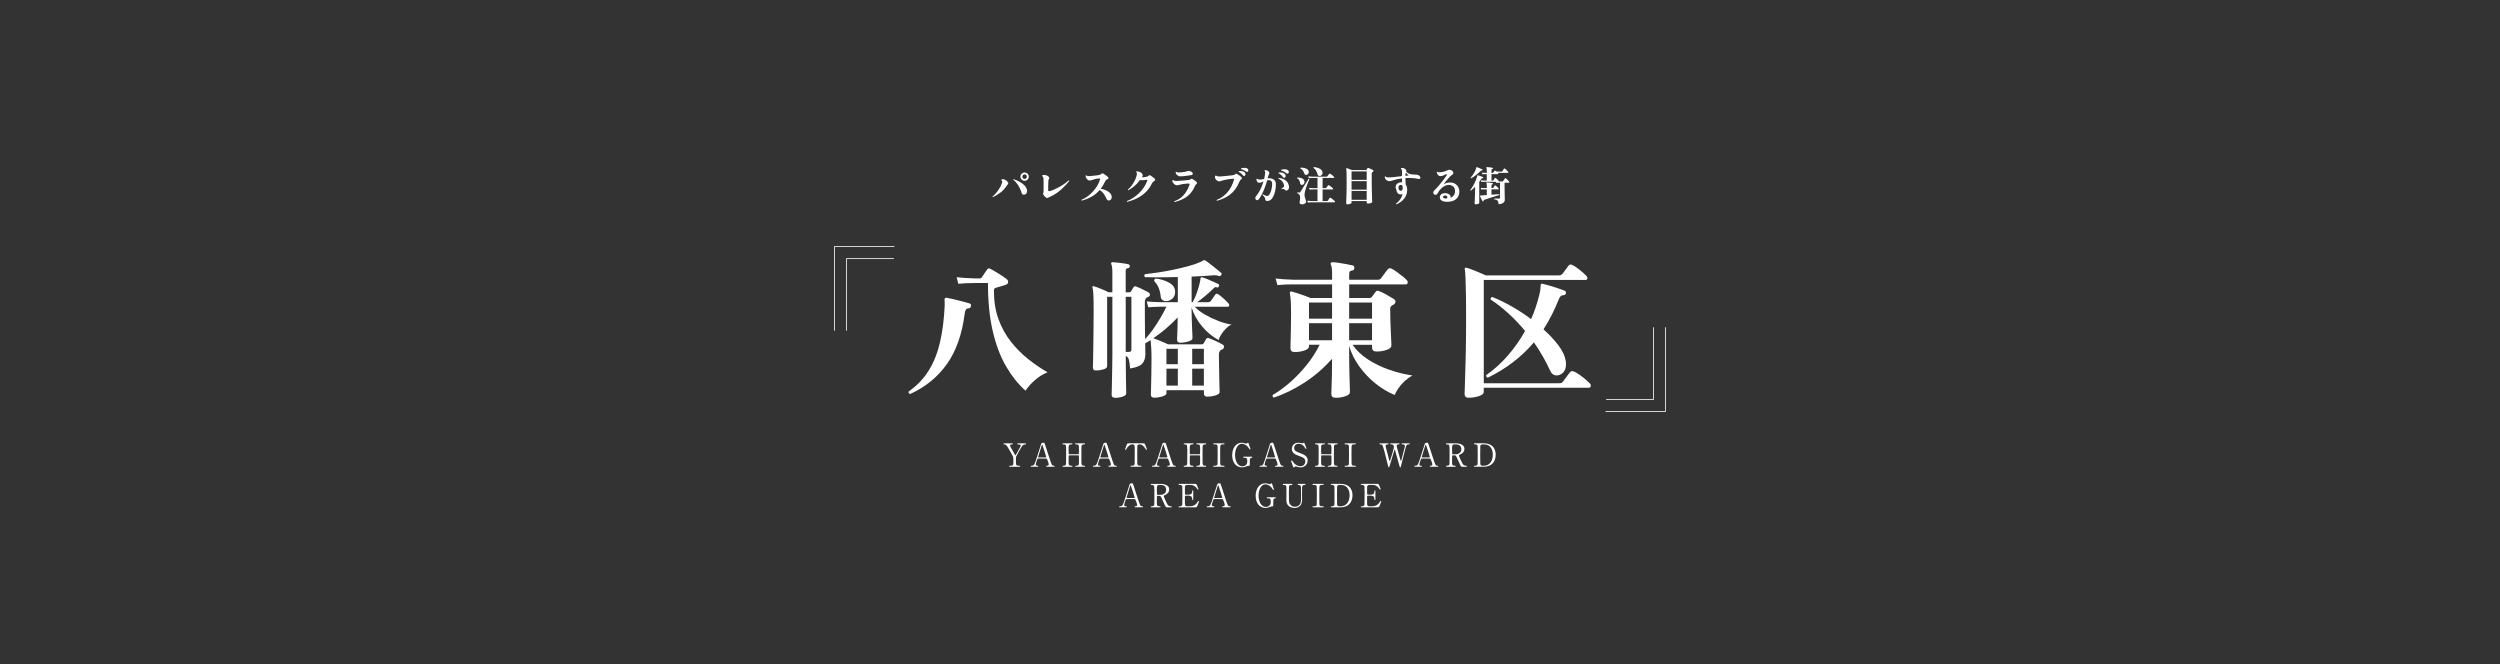 <?xml version="1.0" encoding="UTF-8"?><svg id="_レイヤー_2" xmlns="http://www.w3.org/2000/svg" xmlns:xlink="http://www.w3.org/1999/xlink" viewBox="0 0 1920 510"><rect x="0" y="0" width="1920" height="510" fill="#333333" stroke="none"/><defs><style>.cls-1,.cls-2{fill:none;}.cls-3{fill:#fff;}.cls-2{stroke:#fff;stroke-miterlimit:10;stroke-width:.6px;}.cls-4{clip-path:url(#clippath);}</style><clipPath id="clippath"><rect class="cls-1" width="1920" height="510"/></clipPath></defs><g id="_レイヤー_1-2"><g class="cls-4"><path class="cls-3" d="M762.6,151.42c-.29-.06-.4-.24-.32-.54.69-.53,1.41-1.18,2.13-1.97.73-.79,1.42-1.65,2.07-2.57.65-.93,1.24-1.87,1.77-2.84.53-.97.93-1.91,1.2-2.81.06-.23.12-.44.16-.63.04-.19.06-.37.06-.54,0-.48-.18-.8-.54-.95-.08-.08-.13-.19-.13-.32,0-.15.04-.25.13-.32.17-.11.35-.18.55-.22.2-.04.39-.06.58-.06.5,0,1.02.12,1.53.36.52.24.98.55,1.41.93.42.38.76.77,1.01,1.17.11.21.16.41.16.6,0,.34-.13.63-.38.88-.17.15-.35.35-.54.62-.19.26-.4.57-.63.93-1.29,1.94-2.84,3.57-4.68,4.91-1.83,1.34-3.69,2.46-5.56,3.36ZM784.71,148.42c-.36-1.22-.84-2.46-1.44-3.73-.6-1.26-1.32-2.47-2.15-3.62-.83-1.15-1.8-2.13-2.89-2.95v-.09c0-.23.12-.37.35-.41,1.73.59,3.33,1.31,4.8,2.16,1.47.85,2.7,1.82,3.66,2.89s1.54,2.26,1.71,3.57c.02.08.03.17.03.27v.3c0,.91-.26,1.59-.79,2.05-.53.46-1.08.69-1.67.69-.36,0-.69-.09-1-.28-.31-.19-.51-.47-.62-.85ZM786.89,138.85c-.86,0-1.61-.31-2.24-.93-.63-.62-.95-1.37-.95-2.26s.32-1.61.95-2.23c.63-.62,1.38-.93,2.24-.93s1.64.31,2.26.93c.62.62.93,1.36.93,2.23s-.31,1.64-.93,2.26c-.62.62-1.37.93-2.26.93ZM786.89,137.43c.48,0,.89-.17,1.22-.52.33-.35.49-.76.49-1.25s-.16-.89-.49-1.23c-.33-.34-.73-.51-1.22-.51s-.86.17-1.2.51c-.34.34-.5.75-.5,1.23s.17.9.5,1.25c.34.35.74.52,1.2.52Z"/><path class="cls-3" d="M805.06,151.83c-.23.15-.49.22-.76.22-.15,0-.3-.03-.46-.08-.16-.05-.3-.12-.43-.21-.38-.23-.76-.55-1.14-.95-.38-.4-.69-.8-.95-1.2-.13-.23-.19-.45-.19-.66,0-.11,0-.22.03-.33.02-.12.04-.22.06-.3.08-.29.15-.63.19-1,.04-.37.06-1.04.06-2.01v-5.75c0-1.56-.07-2.63-.22-3.21-.15-.58-.42-.92-.82-1.03-.08-.08-.13-.19-.13-.32,0-.11.05-.21.16-.32.42-.21.92-.32,1.49-.32s1.12.11,1.72.32c.6.21,1.19.58,1.78,1.11.25.21.38.48.38.82,0,.25-.07.51-.22.76-.21.34-.36.87-.46,1.6s-.14,1.88-.14,3.46v3.63c0,.51.25.76.76.76h.19c.06,0,.13-.01.19-.03,1.01-.25,2.17-.66,3.47-1.23s2.65-1.24,4.03-2.01c1.38-.77,2.69-1.58,3.92-2.45,1.23-.86,2.28-1.71,3.14-2.53.32,0,.47.15.47.44-.63.82-1.44,1.77-2.42,2.84-.98,1.07-2.1,2.18-3.35,3.32s-2.63,2.22-4.12,3.25c-1.5,1.03-3.06,1.92-4.71,2.65-.32.15-.61.28-.88.4-.27.12-.5.23-.66.33Z"/><path class="cls-3" d="M830.83,154.04c-.25-.13-.33-.33-.22-.6,1.66-.67,3.26-1.58,4.79-2.73,1.53-1.15,2.93-2.44,4.2-3.87,1.27-1.43,2.36-2.93,3.27-4.5.91-1.57,1.57-3.12,1.99-4.66.02-.06.03-.16.03-.28,0-.19-.07-.31-.21-.36-.14-.05-.3-.06-.49-.02-1.5.15-2.71.35-3.63.62-.93.26-1.66.5-2.21.7-.55.2-1.03.3-1.45.3-.32,0-.62-.06-.9-.17-.28-.12-.58-.33-.9-.65-.48-.48-.84-.97-1.06-1.45-.22-.48-.33-.98-.33-1.48.17-.25.38-.31.63-.16.21.23.52.38.93.44.41.06.92.08,1.53.06.44-.02,1.04-.07,1.78-.14.75-.07,1.52-.16,2.32-.25.8-.09,1.47-.17,2.02-.24,1.43-.15,2.4-.51,2.91-1.07.27-.27.57-.41.88-.41.23,0,.44.06.63.19.29.17.67.41,1.14.73s.93.65,1.41,1.01c.47.36.86.68,1.15.98.19.19.29.4.29.63,0,.21-.08.42-.24.62-.16.2-.38.34-.68.43-.34.08-.66.28-.96.6-.31.32-.56.69-.77,1.14-.99,2.08-2.11,3.92-3.35,5.5,1.18.21,2.33.54,3.46.98,1.13.44,2.12.99,2.97,1.64.85.65,1.44,1.41,1.75,2.27.21.51.32,1.01.32,1.52,0,.82-.25,1.46-.76,1.93-.51.46-1.03.69-1.58.69-.32,0-.61-.08-.87-.25-.26-.17-.48-.42-.65-.76-.78-1.71-1.56-3.12-2.34-4.23-.78-1.12-1.8-2.06-3.06-2.84-1.75,2.04-3.76,3.73-6.05,5.05-2.29,1.33-4.85,2.37-7.69,3.13Z"/><path class="cls-3" d="M865.71,155.02c-.27-.15-.34-.35-.19-.6,1.54-.61,3.08-1.41,4.63-2.4,1.55-.99,3.02-2.15,4.42-3.47,1.4-1.33,2.66-2.8,3.77-4.42,1.12-1.62,2.02-3.36,2.72-5.21.06-.17.09-.31.09-.41,0-.38-.24-.52-.73-.41-.5.08-1.05.16-1.63.22s-1.15.09-1.72.09c-.29,0-.58-.01-.87-.03-.28-.02-.55-.05-.81-.09-1.16,1.73-2.53,3.25-4.12,4.58-1.59,1.33-3.17,2.41-4.75,3.25-.13-.02-.22-.08-.28-.19-.06-.1-.08-.21-.06-.32.97-.76,1.91-1.74,2.83-2.95.92-1.21,1.73-2.51,2.43-3.9.71-1.39,1.21-2.72,1.5-3.98.06-.27.12-.53.16-.76.04-.23.06-.45.06-.66,0-.59-.18-.99-.54-1.2-.04-.08-.06-.15-.06-.19,0-.19.09-.33.28-.41.48,0,1.03.08,1.63.24.6.16,1.16.39,1.69.71s.9.7,1.11,1.14c.23.42.35.81.35,1.17,0,.34-.12.61-.35.82l-.5.51c.59.02,1.19,0,1.8-.06.61-.06,1.15-.15,1.61-.25.42-.1.79-.22,1.11-.35.32-.13.58-.3.79-.54.23-.27.5-.41.79-.41.15,0,.33.05.54.16.27.15.63.37,1.06.68.43.31.86.62,1.29.95.43.33.76.61,1,.84.25.25.38.54.38.85,0,.51-.24.86-.73,1.07-.32.13-.62.32-.9.58-.28.26-.52.6-.71,1-1.28,2.67-2.89,4.95-4.82,6.84-1.93,1.89-4.1,3.44-6.52,4.66-2.42,1.22-5,2.18-7.74,2.87Z"/><path class="cls-3" d="M902,155.18c-.27-.15-.34-.35-.19-.6,3.01-1.09,5.45-2.7,7.31-4.82,1.86-2.12,3.33-4.73,4.41-7.85.04-.06.06-.13.06-.19v-.16c0-.19-.07-.35-.21-.47-.14-.13-.35-.18-.65-.16-1.52.06-2.76.17-3.73.33s-1.76.32-2.37.47c-.61.16-1.13.3-1.55.41-.42.12-.84.17-1.26.17-.46,0-.96-.18-1.5-.54-.54-.36-1-.8-1.39-1.33-.39-.53-.58-1.03-.58-1.52,0-.11.02-.2.05-.28.03-.08.06-.17.08-.25.06-.13.17-.19.32-.19.08,0,.19.04.32.13.23.25.52.43.85.52.34.09.74.14,1.2.14h.46c.16,0,.31-.01.46-.03.32-.02.8-.05,1.45-.09.65-.04,1.38-.09,2.2-.16.81-.06,1.62-.13,2.42-.21.8-.07,1.48-.14,2.05-.21.57-.04,1.04-.12,1.41-.22.37-.1.68-.28.93-.54.17-.17.37-.25.6-.25.19,0,.37.04.54.13.27.13.61.33,1.01.6.4.27.81.57,1.22.88.41.32.76.61,1.06.88.23.23.35.47.35.73,0,.32-.15.58-.44.79-.29.21-.54.46-.74.76-.2.3-.37.61-.52.95-1.33,3.24-3.29,5.85-5.89,7.83-2.6,1.98-5.84,3.42-9.71,4.33ZM906.14,135.41c-.53,0-1.04-.16-1.53-.49-.5-.33-.9-.73-1.22-1.22-.32-.48-.48-.97-.5-1.45.11-.29.29-.39.57-.28.15.17.38.29.7.36.32.07.68.11,1.11.11h.38c.13,0,.26-.01.41-.03.55-.04,1.18-.09,1.9-.16.71-.06,1.44-.16,2.16-.3.73-.14,1.35-.32,1.88-.55.25-.11.54-.16.85-.16.11,0,.21,0,.32.02.11.01.2.03.28.05.93.23,1.6.54,2.01.92.41.38.62.75.62,1.11,0,.59-.42.97-1.26,1.14-.78.13-1.67.26-2.69.41-1.01.15-2.04.27-3.08.38-1.04.11-2.01.16-2.89.16Z"/><path class="cls-3" d="M934.6,154.17c-.27-.15-.34-.35-.19-.6,3.24-1.31,6.01-3.29,8.29-5.94,2.28-2.65,3.94-5.83,4.97-9.54.02-.06.03-.16.03-.28,0-.4-.24-.58-.73-.54-2.04.17-3.69.37-4.94.6-1.25.23-2.24.46-2.95.68-.72.22-1.29.4-1.72.54-.43.14-.84.21-1.22.21-.44,0-.93-.21-1.45-.63-.53-.42-.95-.86-1.26-1.33-.23-.36-.35-.76-.35-1.2s.12-.87.35-1.23c.08-.08.19-.13.32-.13s.23.04.32.13c.15.21.44.36.88.46s.96.14,1.55.14h.51c.17,0,.35-.01.54-.03.42-.02,1.02-.06,1.78-.13.77-.06,1.6-.14,2.5-.24.89-.09,1.76-.19,2.61-.28.84-.09,1.55-.17,2.12-.24.42-.04.81-.13,1.17-.25.36-.13.67-.34.95-.63.19-.21.41-.32.66-.32.11,0,.21.02.32.06.11.04.2.08.28.13.53.27,1.14.65,1.83,1.14.7.48,1.24.93,1.64,1.33.21.21.32.46.32.76,0,.38-.18.7-.54.95-.38.27-.67.57-.87.88s-.41.74-.62,1.26c-.88,2.17-1.95,4.05-3.19,5.65-1.24,1.6-2.62,2.96-4.12,4.09-1.51,1.13-3.09,2.05-4.75,2.78-1.66.73-3.34,1.31-5.02,1.75ZM954.79,134.84c-.42-.53-.92-1.04-1.49-1.55s-1.23-.93-1.99-1.26c-.02-.04-.03-.12-.03-.22,0-.19.07-.32.22-.38.21-.02.41-.04.6-.05.19-.01.38-.02.57-.02.72,0,1.36.08,1.93.25.57.17,1.03.46,1.39.88.19.21.33.43.41.66.08.23.13.45.13.66,0,.38-.11.71-.33.98-.22.27-.47.41-.74.41-.25,0-.47-.13-.66-.38ZM957.1,131.8c-.53-.42-1.13-.79-1.8-1.11s-1.4-.56-2.18-.73c-.06-.1-.09-.2-.09-.28,0-.15.05-.25.16-.32.86-.32,1.73-.47,2.59-.47.38,0,.75.04,1.11.11.36.07.67.19.95.36.32.19.54.41.68.66s.21.51.21.76c0,.34-.09.63-.28.87-.19.24-.43.36-.73.36-.19,0-.39-.07-.6-.22Z"/><path class="cls-3" d="M972.83,154.33c-.3-.06-.55-.19-.76-.38-.21-.19-.33-.44-.35-.76-.04-.72-.23-1.33-.57-1.85-.34-.52-.85-1.03-1.55-1.53v-.06c0-.29.14-.44.41-.44.55.3,1.1.57,1.66.82.56.25,1.09.38,1.59.38.27,0,.53-.07.76-.21.23-.14.47-.37.73-.71.48-.65.89-1.47,1.23-2.45s.59-2,.77-3.05c.18-1.05.27-2.02.27-2.91,0-.78-.17-1.43-.52-1.94-.35-.52-.89-.78-1.63-.81-.32-.02-.62-.03-.9-.02-.28.01-.55.04-.81.08-.48,1.83-1.06,3.65-1.74,5.45-.67,1.8-1.4,3.47-2.16,5.01-.77,1.54-1.55,2.84-2.35,3.92-.46.59-.96.88-1.49.88s-.93-.28-1.2-.85c-.11-.25-.16-.48-.16-.7,0-.36.09-.7.27-1.03.18-.33.37-.62.58-.87.76-.88,1.47-1.92,2.15-3.11.67-1.19,1.29-2.46,1.85-3.81.56-1.35,1.04-2.7,1.44-4.04-.53.25-1.03.48-1.52.7-.49.21-1.04.32-1.67.32-.78,0-1.35-.3-1.71-.9-.36-.6-.53-1.28-.51-2.04.11-.13.23-.19.38-.19.11,0,.2.03.28.09.13.25.35.41.66.46.32.05.69.1,1.14.14.65.02,1.26-.02,1.82-.13.56-.11,1.1-.22,1.63-.35.17-.65.31-1.28.43-1.9.12-.61.21-1.19.27-1.74.06-.55.09-.99.09-1.33,0-.65-.14-1.05-.41-1.2-.04-.08-.06-.16-.06-.22,0-.19.08-.32.25-.38.55-.04,1.09.03,1.64.22s.99.51,1.33.95c.29.36.44.74.44,1.14,0,.32-.09.65-.28,1.01-.38.67-.65,1.38-.82,2.12l-.19.82c.23-.02.46-.03.68-.03h.71c1.5.06,2.7.48,3.6,1.26.9.78,1.36,1.86,1.36,3.25.02,1.85-.19,3.72-.63,5.59-.44,1.87-1.08,3.5-1.93,4.86-.55.88-1.17,1.52-1.88,1.91-.71.39-1.39.58-2.04.58-.11,0-.21,0-.3-.02-.09-.01-.2-.03-.3-.05ZM988.43,146.24c-.19.06-.37.09-.54.09-.27,0-.52-.07-.74-.21-.22-.14-.42-.3-.58-.49-.25-.25-.53-.42-.84-.49-.31-.07-.73-.1-1.28-.08-.13-.11-.19-.22-.19-.35,0-.06.04-.16.13-.28.59-.08,1.03-.3,1.33-.66.29-.36.44-.75.44-1.17v-.19c0-.06-.01-.13-.03-.19-.13-.72-.39-1.41-.81-2.08-.41-.67-.91-1.26-1.5-1.77-.59-.51-1.23-.86-1.93-1.07-.04-.08-.06-.16-.06-.22,0-.21.08-.35.25-.41,2,.17,3.68.74,5.04,1.71,1.36.97,2.23,2.21,2.61,3.73.15.53.22,1.07.22,1.64s-.12,1.11-.35,1.55c-.23.44-.62.76-1.17.95ZM985.5,136.2c-.4-.57-.89-1.13-1.47-1.69-.58-.56-1.26-1.04-2.04-1.44-.02-.04-.03-.1-.03-.19,0-.21.08-.35.25-.41.15-.02.28-.03.41-.03h.41c.84,0,1.59.11,2.26.32.66.21,1.19.56,1.59,1.04.19.21.32.43.4.66.07.23.11.45.11.66,0,.4-.12.75-.36,1.04-.24.3-.51.44-.81.44-.27,0-.52-.14-.73-.41ZM988.09,133.13c-.53-.46-1.14-.88-1.85-1.25-.71-.37-1.46-.66-2.26-.87-.06-.11-.09-.2-.09-.28,0-.17.06-.28.19-.35.4-.13.81-.23,1.22-.3.41-.07.82-.11,1.22-.11.46,0,.91.05,1.33.14.42.09.8.26,1.14.49.32.21.54.44.66.7.13.25.19.51.19.76,0,.36-.11.67-.32.93-.21.26-.46.39-.76.39-.25,0-.47-.08-.66-.25Z"/><path class="cls-3" d="M999.81,142.01c-.29,0-.57-.09-.82-.27-.25-.18-.4-.47-.44-.87-.15-.84-.38-1.62-.71-2.32-.33-.71-.85-1.25-1.56-1.63-.04-.08-.06-.16-.06-.22,0-.21.08-.35.25-.41,1.45.02,2.67.27,3.65.76.98.48,1.54,1.24,1.69,2.27.02.08.03.16.03.24v.21c0,.72-.22,1.27-.65,1.66-.43.39-.89.58-1.37.58ZM1000.09,156.92c-1.35,0-2.02-.43-2.02-1.3,0-.38.07-.91.22-1.58.15-.67.22-1.41.22-2.21,0-.15,0-.29-.02-.44-.01-.15-.03-.29-.05-.44-.13-1.22-.86-2.11-2.21-2.65-.02-.04-.03-.09-.03-.16,0-.23.11-.38.32-.44.5.15.93.22,1.26.22.27,0,.48-.05.63-.14.15-.09.26-.23.35-.4.25-.46.59-1.04,1.03-1.74.43-.7.89-1.44,1.39-2.24.5-.8,1-1.6,1.5-2.39.5-.79.96-1.51,1.37-2.15.41-.64.74-1.15,1-1.53l.13-.03c.25,0,.41.11.47.32-.15.34-.37.85-.66,1.55-.29.69-.62,1.5-.98,2.42s-.69,1.86-1.01,2.84c-.32.98-.58,1.92-.79,2.83-.21.91-.32,1.7-.32,2.37,0,.72.1,1.4.3,2.04.2.64.4,1.24.58,1.8.19.56.28,1.09.28,1.6,0,.38-.15.71-.46.98-.31.27-.68.49-1.14.65s-.91.24-1.37.24ZM1003.06,134.33c-.27,0-.53-.08-.77-.24s-.42-.4-.52-.71c-.27-.93-.68-1.74-1.23-2.45-.55-.71-1.16-1.22-1.83-1.53-.04-.13-.06-.21-.06-.25,0-.19.07-.32.22-.38,1.01-.04,1.96.04,2.86.24.89.2,1.65.51,2.26.92.61.41.97.94,1.07,1.6.02.08.04.17.05.27s.02.2.02.3c0,.72-.22,1.27-.66,1.66-.44.39-.91.58-1.39.58ZM1004.36,155.53l-.38-1.36c1.05.13,2.32.21,3.79.25h4.07v-8.94h-3.1c-.67,0-1.24.01-1.71.03-.46.02-.88.06-1.26.13l-.38-1.39c.53.08,1.04.14,1.55.17.5.03,1.09.06,1.77.08h3.13v-7.87h-3.7c-.65,0-1.21.01-1.67.03-.46.02-.9.06-1.29.13l-.38-1.39c.55.08,1.07.15,1.58.19.51.04,1.08.07,1.74.09h10.55c.32,0,.57-.11.76-.32.08-.13.22-.31.39-.54.18-.23.36-.47.54-.71.18-.24.31-.42.39-.52.13-.15.27-.22.44-.22.23,0,.57.15,1.01.46.44.31.89.65,1.34,1.03.45.38.78.71,1,.98.11.15.16.27.16.38,0,.27-.13.41-.38.41h-8.56v7.87h2.02c.19,0,.34-.02.44-.05.1-.03.21-.11.32-.24.11-.13.25-.31.43-.55.18-.24.36-.48.54-.73.18-.24.3-.41.36-.49.13-.15.27-.22.44-.22.04,0,.09,0,.14.02.05.01.11.03.17.05.29.13.65.34,1.06.63.41.3.8.6,1.17.92.37.32.64.59.8.82.11.15.16.28.16.41,0,.27-.12.41-.35.41h-7.71v8.94h3.25c.34,0,.6-.12.79-.35.11-.15.24-.35.41-.62.17-.26.34-.53.52-.79.18-.26.31-.45.4-.55.13-.19.28-.28.47-.28.08,0,.21.04.38.13.32.15.68.38,1.11.71.42.33.82.66,1.2,1,.38.34.65.61.82.82.13.13.19.27.19.44,0,.29-.14.44-.41.44h-17.12c-.67,0-1.27.01-1.8.03-.53.02-1.06.06-1.61.13ZM1014.12,135.06c-.21.06-.43.09-.66.09-.34,0-.65-.09-.95-.27-.3-.18-.5-.46-.6-.84-.27-1.14-.67-2.13-1.18-2.99-.52-.85-1.17-1.56-1.97-2.13-.04-.08-.06-.16-.06-.22,0-.19.09-.33.28-.41,1.07.08,2.13.3,3.16.63,1.03.34,1.88.82,2.56,1.44.67.62,1.01,1.42,1.01,2.39,0,.61-.16,1.11-.47,1.5-.32.39-.68.66-1.11.81Z"/><path class="cls-3" d="M1034.84,156.92c-.65,0-.98-.31-.98-.92,0-.11.02-.6.05-1.47.03-.87.07-2.05.13-3.54.05-1.48.09-3.2.13-5.13.03-1.94.05-4.01.05-6.22,0-3.2-.03-5.58-.08-7.12-.05-1.55-.14-2.54-.27-2.99-.02-.13,0-.24.06-.35.11-.06.23-.08.38-.06.29.08.68.22,1.15.39.47.18.97.37,1.49.58.52.21.96.39,1.34.54h10.71c.21,0,.37-.08.47-.25.11-.17.22-.36.35-.58.13-.22.24-.43.35-.62.11-.19.24-.28.41-.28.04,0,.09,0,.14.02.05.01.11.03.17.05.27.08.64.23,1.09.43.45.2.91.41,1.36.63.45.22.81.42,1.06.58.29.19.44.41.44.66,0,.3-.16.53-.47.7-.08.04-.16.08-.24.13-.07.04-.14.08-.21.13-.17.13-.28.28-.35.46-.06.18-.1.45-.1.81v5.65c0,1.92.02,3.79.06,5.62.04,1.83.08,3.5.13,5.01.04,1.51.08,2.72.13,3.65.04.93.06,1.45.06,1.58,0,.4-.34.72-1.03.96-.68.24-1.44.36-2.26.36-.63,0-.95-.3-.95-.88v-1.01h-11.62v1.17c0,.4-.33.72-.98.96-.65.24-1.38.36-2.18.36ZM1049.62,131.61h-11.62v6.54h11.62v-6.54ZM1049.62,139.1h-11.62v6.57h11.62v-6.57ZM1049.62,146.62h-11.62v6.85h11.62v-6.85Z"/><path class="cls-3" d="M1072.43,156.92c-.13-.04-.22-.12-.28-.22-.06-.11-.08-.21-.06-.32,1.31-.93,2.4-2.01,3.27-3.25.87-1.24,1.48-2.61,1.82-4.11-.11.04-.22.08-.35.11-.13.03-.25.07-.38.11-.25.06-.5.09-.76.09-.65,0-1.27-.2-1.85-.6-.58-.4-.95-.94-1.12-1.61-.08-.42-.18-.82-.3-1.2-.12-.38-.26-.84-.43-1.39-.06-.17-.11-.34-.13-.52-.02-.18-.03-.35-.03-.52,0-.8.29-1.51.88-2.13.59-.62,1.33-1.04,2.21-1.25.32-.08.66-.13,1.04-.13.13,0,.26,0,.39.02.14.01.27.03.4.05v-3.03c-2.06.27-3.72.57-4.96.9-1.24.33-2.2.61-2.86.85-.66.24-1.2.36-1.6.36-.7,0-1.34-.14-1.93-.43-.59-.28-1.06-.69-1.41-1.22-.35-.53-.51-1.14-.49-1.83.15-.25.35-.3.6-.16.21.32.5.52.87.62.37.09.86.14,1.47.14.88,0,1.89-.06,3.02-.17,1.13-.12,2.32-.25,3.57-.41,1.25-.16,2.49-.3,3.71-.43v-3.47c0-.53-.05-.97-.16-1.33-.11-.36-.31-.59-.6-.7-.06-.1-.09-.2-.09-.28,0-.17.06-.28.19-.35.19-.04.37-.07.55-.09.18-.02.34-.03.49-.03.72,0,1.43.28,2.15.85.51.4.76.83.76,1.3,0,.17-.03.35-.09.54.53.84,1.36,1.45,2.51,1.83s2.41.57,3.78.57h.25c.63,0,1.24.04,1.83.11.59.07,1.15.32,1.67.74.29.23.51.49.65.77.14.28.21.55.21.81,0,.27-.08.51-.25.7-.17.19-.43.28-.79.28-.08,0-.17,0-.25-.02-.08-.01-.18-.03-.28-.05-1.05-.25-2.21-.45-3.46-.58-1.25-.14-2.54-.21-3.87-.21-.86,0-1.73.03-2.59.09,0,1.85.06,3.53.19,5.02.36.46.64,1.01.85,1.64.21.63.32,1.35.32,2.15,0,2.74-.75,5.05-2.26,6.95-1.51,1.9-3.51,3.37-6.02,4.42ZM1075.81,146.53c.44,0,.8-.19,1.07-.58.27-.39.41-.88.41-1.47,0-.21,0-.41-.02-.6s-.03-.37-.05-.54c-.21-.88-.64-1.33-1.29-1.33s-1.14.18-1.45.55c-.32.37-.47.84-.47,1.41v.27c0,.09.01.19.03.3.1.72.34,1.23.69,1.53.36.31.72.46,1.07.46ZM1079.35,134.96c.4-.04.78-.07,1.15-.08.37-.01.72-.03,1.06-.05.15,0,.22-.07.22-.22,0-.11-.06-.19-.19-.25-.36-.21-.71-.47-1.04-.79s-.64-.68-.92-1.11c-.06.23-.12.57-.16,1.01-.04.44-.08.94-.13,1.48Z"/><path class="cls-3" d="M1111.48,154.99c-1.68,0-3.05-.28-4.11-.85-1.05-.57-1.58-1.47-1.58-2.72,0-.82.35-1.54,1.04-2.15.7-.61,1.68-.92,2.97-.92.84,0,1.61.14,2.29.43.68.28,1.22.7,1.6,1.23.38.54.54,1.18.47,1.94.93-.44,1.71-1.1,2.35-1.97.64-.87.96-1.92.96-3.14,0-1.62-.48-2.83-1.44-3.63-.96-.8-2.12-1.2-3.49-1.2-1.03,0-2.08.29-3.16.87-1.07.58-2.08,1.37-3.02,2.37-.94,1-1.73,2.13-2.38,3.4-.19.34-.43.59-.73.76-.29.17-.59.25-.88.25-.48,0-.86-.17-1.14-.51-.32-.38-.47-.78-.47-1.2,0-.67.35-1.33,1.04-1.96.55-.51,1.17-1.15,1.88-1.93.71-.78,1.43-1.62,2.18-2.53.75-.91,1.47-1.81,2.16-2.72.7-.91,1.31-1.74,1.85-2.5.54-.76.95-1.37,1.25-1.83.06-.13.09-.24.09-.35,0-.17-.06-.29-.17-.36-.12-.07-.26-.07-.43.02-.65.3-1.35.62-2.1.96-.75.35-1.46.52-2.13.52s-1.21-.17-1.61-.51c-.4-.34-.71-.74-.92-1.22-.21-.47-.37-.92-.47-1.34.04-.13.12-.22.24-.27.12-.05.23-.06.33-.02.19.23.48.36.88.38.4.02.8.02,1.2,0h.22c.4,0,.94-.07,1.61-.21.67-.14,1.38-.33,2.13-.57.75-.24,1.42-.52,2.01-.84.19-.1.38-.18.57-.22.19-.04.38-.06.57-.06.36,0,.68.05.96.16.28.11.53.22.74.35.44.25.77.55,1,.9.22.35.33.69.33,1.03,0,.65-.34,1.14-1.01,1.45-.34.17-.74.48-1.2.93-.46.45-.96.99-1.5,1.61-.54.62-1.06,1.25-1.58,1.9-.52.64-.99,1.24-1.42,1.8-.43.56-.77,1-1.03,1.31.63-.53,1.42-.94,2.35-1.23.94-.29,1.87-.44,2.79-.44,1.47,0,2.75.31,3.82.93,1.07.62,1.91,1.46,2.5,2.53.59,1.06.88,2.25.88,3.55,0,1.54-.36,2.9-1.09,4.07-.73,1.18-1.78,2.1-3.16,2.75-1.38.65-3.07.98-5.07.98ZM1110.65,152.53c.32-.08.55-.23.7-.43.15-.2.22-.42.22-.65,0-.32-.13-.61-.39-.88-.26-.27-.66-.41-1.18-.41s-.98.1-1.29.3c-.32.2-.47.47-.47.81,0,.38.22.67.65.87.43.2,1.03.33,1.79.4Z"/><path class="cls-3" d="M1133.27,156.92c-.51,0-.76-.24-.76-.73,0-.08.02-.52.05-1.3.03-.78.07-1.78.13-3.02.05-1.23.09-2.58.13-4.04.03-1.46.05-2.92.05-4.38-.53.55-1.07,1.07-1.63,1.58-.56.51-1.11.97-1.66,1.39-.15,0-.26-.05-.35-.14s-.12-.21-.09-.33c.48-.59,1-1.3,1.53-2.13.54-.83,1.05-1.72,1.53-2.67.48-.95.92-1.9,1.31-2.84.39-.95.69-1.83.9-2.65.04-.15.07-.29.09-.43.02-.14.04-.27.06-.4.04-.15.12-.23.22-.25.06-.04.16-.04.28,0,.34.08.75.22,1.23.4.48.18.97.36,1.45.55s.88.36,1.2.51c.15.02.22.15.22.38,0,.13-.04.24-.11.35-.07.11-.18.15-.33.13-.06,0-.12,0-.16-.02-.04-.01-.08-.02-.13-.02-.23,0-.44.15-.63.44-.55.84-1.13,1.64-1.74,2.4v16.14c0,.34-.3.6-.9.79-.6.19-1.24.28-1.91.28ZM1129.89,136.92c-.32-.06-.44-.24-.38-.54.48-.53,1-1.18,1.55-1.97.55-.79,1.05-1.62,1.52-2.5.46-.87.8-1.69,1.01-2.45.11-.29.17-.58.19-.85.04-.13.09-.21.16-.25.11-.04.22-.03.35.03.32.08.75.24,1.29.46.55.22,1.09.45,1.63.68.54.23.93.42,1.18.57.13.06.19.18.19.35,0,.32-.13.47-.38.47-.27,0-.48.03-.62.08-.14.05-.29.16-.46.33-1.16,1.14-2.36,2.2-3.62,3.17s-2.46,1.78-3.62,2.42ZM1139.15,154.68c-.08.04-.17.06-.25.06-.15,0-.25-.06-.32-.19-.15-.25-.35-.64-.62-1.15-.26-.52-.52-1.05-.77-1.6-.25-.55-.44-.97-.57-1.26-.04-.1-.04-.19,0-.25.02-.04.09-.08.22-.13l1.36-.09c.5-.04,1.07-.09,1.69-.14.62-.05,1.28-.1,1.97-.14v-4.36h-.92c-.44-.02-.68-.02-.73,0-1.07.02-1.95.05-2.62.09l-.38-1.23c.84.08,1.83.14,2.97.16h1.67v-1.36c0-.69-.03-1.25-.08-1.66s-.12-.69-.21-.84c-.06-.15-.07-.26-.03-.35.06-.11.17-.16.32-.16.27,0,.71.03,1.29.09s1.18.14,1.79.22c.6.08,1.03.16,1.28.22.23.06.35.21.35.44,0,.32-.16.5-.47.54-.42.06-.63.26-.63.6v2.24h.82c.32,0,.54-.09.66-.28l.95-1.55c.06-.15.18-.22.35-.22.13,0,.24.04.35.13.23.15.5.36.81.63.3.27.61.55.9.84.29.28.5.52.63.71.08.11.13.22.13.35,0,.25-.11.38-.32.38h-5.28v4.11c1.28-.11,2.46-.19,3.54-.27,1.07-.07,1.86-.12,2.37-.14.13.08.19.21.19.38,0,.06-.02.16-.06.28-.44.13-1.06.31-1.86.55-.8.24-1.69.52-2.67.82-.98.31-1.95.62-2.91.93s-1.81.6-2.56.85c-.75.25-1.29.44-1.63.57-.25.11-.41.21-.46.3s-.07.26-.05.49v.06c0,.11-.07.21-.22.32ZM1150.96,156.92c-.08-.97-.25-1.71-.49-2.23-.24-.52-.58-.88-1.03-1.11-.44-.22-1.04-.37-1.8-.46-.08-.08-.13-.19-.13-.32,0-.15.06-.25.19-.32h3.63c.27,0,.46-.05.55-.16.1-.11.14-.28.14-.54v-11.47h-.54c-1.05.02-1.88.06-2.5.13l-.22-.82h-8.5c-1.07.02-1.95.05-2.62.09l-.35-1.2c.82.08,1.81.14,2.97.16h1.58v-4.96h-.76c-1.07.02-1.95.06-2.62.13l-.38-1.23c.84.08,1.83.14,2.97.16h.79v-1.48c0-.67-.03-1.22-.08-1.63s-.12-.7-.21-.87c-.04-.08-.06-.15-.06-.19,0-.23.12-.33.35-.28.27,0,.71.03,1.29.09s1.18.14,1.79.22c.6.08,1.03.16,1.28.22.23.06.35.2.35.41,0,.34-.16.53-.47.57-.42.04-.63.24-.63.6v2.34h.76c.32,0,.53-.09.63-.28l.95-1.33c.11-.13.2-.19.29-.19.1,0,.2.03.28.09.1.06.23.15.36.25.14.11.28.22.43.35.29.02.64.05,1.04.08.4.03.79.05,1.17.05h1.71c.36,0,.59-.09.7-.28.11-.17.31-.47.6-.92.29-.44.53-.78.69-1.01.13-.15.26-.22.41-.22s.26.04.35.13c.42.34.88.76,1.37,1.26.49.51.86.94,1.09,1.3.06.08.09.19.09.32,0,.25-.09.38-.28.38h-7.25c-.18,0-.35.01-.52.03.15.15.24.25.28.32.06.08.09.18.09.28,0,.23-.09.35-.28.35h-4.96v4.96h.92c.27,0,.48-.11.63-.32l.95-1.55c.08-.15.2-.22.35-.22.13,0,.24.04.35.13.23.15.5.36.82.63.32.27.62.55.9.84.28.28.5.52.65.71.13.15.16.31.09.47h2.53c.32,0,.55-.1.69-.32.08-.11.22-.29.4-.55.18-.26.37-.54.57-.82.2-.28.35-.5.46-.65.11-.17.23-.25.38-.25.11,0,.23.05.38.16.25.17.55.42.88.76.34.34.66.68.98,1.03.32.35.55.65.7.9.06.08.09.19.09.32,0,.25-.09.38-.29.38h-3.38v2.27c0,1.14.01,2.31.03,3.52.02,1.21.04,2.34.06,3.4.02,1.05.04,1.92.06,2.61.02.68.03,1.08.03,1.18,0,1.01-.38,1.81-1.14,2.4-.76.59-1.96.99-3.6,1.2Z"/><path class="cls-3" d="M699.06,302.59c-1.15-.31-1.53-.96-1.15-1.96,6.44-4.52,11.6-9.95,15.47-16.27,3.87-6.33,6.75-13.61,8.62-21.85,1.88-8.24,3.05-17.46,3.51-27.66v-3.28c0-.42-.04-.79-.12-1.09,0-.69.08-1.15.23-1.38.23-.31.65-.46,1.26-.46.92.15,2.2.42,3.85.8,1.65.38,3.41.81,5.29,1.27,1.88.46,3.6.9,5.17,1.32,1.57.42,2.78.79,3.62,1.09.46.08.75.38.86.92.11.54.09,1-.06,1.38-.08.31-.25.59-.52.86-.27.27-.63.44-1.09.52-1,0-1.72.33-2.18.98-.46.65-.77,1.63-.92,2.93-1.99,15.87-6.54,28.81-13.63,38.81-7.09,10.01-16.5,17.69-28.23,23.06ZM787.61,300.06c-5.67-5.06-10.7-11.37-15.07-18.92-4.37-7.55-7.76-16.6-10.18-27.14-2.42-10.54-3.62-22.75-3.62-36.63h-10.12c-2.53,0-4.77.04-6.73.12-1.96.08-3.93.23-5.92.46l-1.27-5.06c3.76.46,8.36.77,13.8.92h3.79c.38,0,.71-.04.98-.11.27-.08.52-.31.75-.69.38-.61,1.05-1.61,2.01-2.99.96-1.38,1.67-2.42,2.13-3.11.46-.54.88-.8,1.26-.8s1.13.31,2.24.92c1.11.61,2.4,1.36,3.85,2.24,1.46.88,2.86,1.76,4.2,2.65,1.34.88,2.4,1.63,3.16,2.24.92.69,1.38,1.46,1.38,2.3,0,1.15-.65,1.92-1.96,2.3l-7.59,2.3c-.92.23-1.38,1-1.38,2.3,0,8.05,1.17,15.3,3.51,21.74,2.34,6.44,5.5,12.19,9.49,17.25,3.99,5.06,8.41,9.53,13.28,13.4,4.87,3.87,9.83,7.27,14.89,10.18-3.45,1.38-6.69,3.39-9.72,6.04-3.03,2.65-5.42,5.35-7.19,8.11Z"/><path class="cls-3" d="M856.15,305.47c-1.61,0-2.42-.81-2.42-2.42,0-.31.04-1.57.12-3.8.08-2.22.13-4.93.17-8.11.04-3.18.1-6.42.17-9.72.08-3.3.12-6.21.12-8.74v-44.74h-4.03v53.36c0,1-.92,1.78-2.76,2.36s-3.76.86-5.75.86c-1.61,0-2.42-.73-2.42-2.19,0-.46.04-1.99.11-4.6.08-2.61.13-5.92.17-9.95.04-4.03.09-8.51.17-13.46.08-4.95.11-10.02.11-15.24,0-6.21-.08-10.64-.23-13.28-.15-2.65-.38-4.35-.69-5.12-.15-.38-.08-.65.23-.81.15-.08.38-.11.69-.11.84.23,2.01.63,3.51,1.21s2.99,1.19,4.49,1.84c1.5.65,2.62,1.21,3.39,1.67h2.99v-15.18c0-1.69-.08-3.05-.23-4.08-.15-1.04-.34-1.78-.58-2.24-.23-.54-.23-.92,0-1.15.08-.31.38-.46.92-.46.84,0,2.07.1,3.68.29,1.61.19,3.24.4,4.89.63,1.65.23,2.86.46,3.62.69.84.23,1.19.77,1.03,1.61,0,.77-.46,1.23-1.38,1.38-1.15.08-1.72.69-1.72,1.84v16.68h2.64c.77,0,1.3-.31,1.61-.92.15-.31.42-.79.8-1.44.38-.65.69-1.13.92-1.44.46-.77,1.11-1,1.95-.69,1.3.46,2.93,1.17,4.89,2.13,1.96.96,3.51,1.74,4.66,2.36.77.54,1.15,1.15,1.15,1.84,0,.77-.46,1.34-1.38,1.73-.23.08-.42.15-.57.23-.16.08-.31.15-.46.23-1,.69-1.49,1.84-1.49,3.45v8.51c0,2.91.02,6.15.06,9.72.04,3.57.1,6.96.17,10.18,1.92-1.99,3.87-4.39,5.87-7.19,1.99-2.8,3.91-5.75,5.75-8.86s3.41-6.04,4.72-8.8h-4.26c-3.99.08-7.21.23-9.66.46l-1.26-4.49c2.99.31,6.63.5,10.92.58h13v-19.32c-2.76.08-5.5.13-8.22.17-2.72.04-5.31.06-7.76.06-1.69,0-3.32-.02-4.89-.06-1.57-.04-3.01-.06-4.31-.06-.38-.38-.57-.77-.57-1.15s.19-.77.57-1.15c2.84-.31,6.17-.75,10.01-1.32,3.83-.58,7.78-1.28,11.84-2.13,4.06-.84,7.92-1.76,11.56-2.76,3.64-1,6.65-2.03,9.03-3.11.46-.23.88-.44,1.27-.63.38-.19.73-.4,1.03-.63.31-.15.54-.23.69-.23.31,0,.61.08.92.23.46.31,1.25.88,2.36,1.73,1.11.84,2.32,1.78,3.62,2.82,1.3,1.04,2.51,2.01,3.62,2.93,1.11.92,1.9,1.57,2.36,1.96.61.46.69,1.07.23,1.84-.54.69-1.15.92-1.84.69-1.07-.46-2.26-.65-3.57-.58-2.38.23-5.04.42-7.99.58-2.95.15-6.08.31-9.37.46v19.67h.8c.61-1.07,1.3-2.51,2.07-4.31.77-1.8,1.48-3.78,2.13-5.92.65-2.15,1.17-4.14,1.55-5.98l.35-2.3c.15-.38.3-.61.46-.69.38,0,.65.04.8.11,1,.23,2.36.71,4.08,1.44,1.72.73,3.41,1.46,5.06,2.19,1.65.73,2.78,1.28,3.39,1.67.31.08.46.29.46.63s-.08.67-.23.98c-.23.69-.65.96-1.27.81-.61-.15-1.03-.23-1.26-.23-.46,0-1.04.38-1.72,1.15-1.84,1.84-3.91,3.72-6.21,5.64-2.3,1.92-4.37,3.53-6.21,4.83h7.94c.54,0,1.05-.08,1.55-.23.5-.15.86-.42,1.09-.8l3.34-4.83c.38-.46.76-.69,1.15-.69.46,0,1.3.48,2.53,1.44,1.23.96,2.49,2.05,3.79,3.28,1.3,1.23,2.26,2.22,2.88,2.99.23.31.35.65.35,1.04,0,.84-.35,1.27-1.04,1.27h-25.42c1.99,2.15,4.62,4.16,7.88,6.04,3.26,1.88,6.69,3.51,10.29,4.89,3.6,1.38,6.98,2.3,10.12,2.76-1.46.61-2.88,1.61-4.25,2.99-1.38,1.38-2.59,2.88-3.62,4.49-1.04,1.61-1.75,3.07-2.13,4.37-4.83-2.61-9.1-6.15-12.82-10.64-3.72-4.49-6.35-9.3-7.88-14.43v2.76c0,1.84.04,3.89.12,6.15.08,2.26.15,4.47.23,6.61.08,2.15.15,3.99.23,5.52.08,1.53.11,2.42.11,2.65,0,1-1.03,1.82-3.1,2.47-2.07.65-4.18.98-6.33.98-1.61,0-2.42-.77-2.42-2.3,0-.38.04-1.46.12-3.22.08-1.76.15-3.89.23-6.38.08-2.49.12-5,.12-7.53-2.99,3.22-6.12,6.19-9.37,8.91-3.26,2.72-6.38,5.08-9.37,7.07,1.07.38,2.34.86,3.8,1.44,1.46.58,2.89,1.17,4.31,1.78,1.42.61,2.51,1.11,3.28,1.5h25.65c.84,0,1.42-.31,1.73-.92.23-.38.54-.92.92-1.61.38-.69.69-1.23.92-1.61.31-.54.73-.8,1.26-.8.15,0,.46.08.92.23,1.3.46,3.05,1.19,5.23,2.19,2.18,1,3.89,1.88,5.12,2.65.77.31,1.15.92,1.15,1.84,0,.84-.46,1.5-1.38,1.96-.54.15-.88.31-1.04.46-1,.69-1.5,1.96-1.5,3.8,0,2.15.04,4.77.12,7.88.08,3.11.13,6.17.17,9.2.04,3.03.1,5.62.17,7.76.08,2.15.12,3.37.12,3.68,0,1-1.04,1.82-3.11,2.47-2.07.65-4.22.98-6.44.98-1.69,0-2.53-.8-2.53-2.42v-2.53h-28.75v2.3c0,1-1.04,1.82-3.11,2.47-2.07.65-4.18.98-6.33.98-1.69,0-2.53-.77-2.53-2.3,0-.69.04-2.45.12-5.29.08-2.84.15-6.27.23-10.29.08-4.03.12-8.11.12-12.25,0-3.14-.08-5.96-.23-8.45-.16-2.49-.31-4.35-.46-5.58-1.46.92-2.84,1.73-4.14,2.42,0,2.15.02,3.97.06,5.46.04,1.5.06,2.47.06,2.93,0,2.84-.75,5.18-2.24,7.02-1.49,1.84-4.66,3.14-9.49,3.91-.23-3.07-.54-5.31-.92-6.73-.38-1.42-1.19-2.4-2.42-2.93,0,2.76.02,5.71.06,8.86.04,3.14.08,6.15.11,9.03.04,2.88.08,5.31.12,7.3.04,1.99.06,3.22.06,3.68,0,1-.94,1.8-2.82,2.42-1.88.61-3.85.92-5.92.92ZM868.92,227.95h-4.37v42.32h2.3c1.38,0,2.07-.58,2.07-1.73v-40.6ZM895.48,231.29c-1,0-1.88-.29-2.64-.86-.77-.58-1.23-1.36-1.38-2.36-.46-5.29-2.15-9.35-5.06-12.19v-.23c0-1,.46-1.57,1.38-1.73,4.06.54,7.53,1.65,10.41,3.34,2.88,1.69,4.31,3.99,4.31,6.9,0,2.38-.77,4.16-2.3,5.35-1.54,1.19-3.11,1.78-4.72,1.78ZM904.57,267.86h-8.74v11.85h8.74v-11.85ZM904.57,283.16h-8.74v13h8.74v-13ZM924.58,267.86h-8.97v11.85h8.97v-11.85ZM924.58,283.16h-8.97v13h8.97v-13Z"/><path class="cls-3" d="M1025.67,305.47c-2.15,0-3.22-1-3.22-2.99,0-.46.06-2.03.17-4.72.12-2.68.21-6.02.29-10.01.08-3.99.12-8.05.12-12.19-6.52,7.28-13.65,13.42-21.39,18.4-7.74,4.98-15.49,8.78-23.23,11.39-1-.31-1.3-1-.92-2.07,4.29-2.45,8.66-5.62,13.11-9.49,4.45-3.87,8.68-8.28,12.71-13.23,4.03-4.95,7.42-10.22,10.18-15.81h-8.17v1.27c0,1.3-1.17,2.36-3.51,3.16-2.34.81-4.85,1.21-7.53,1.21-2.15,0-3.22-1-3.22-2.99,0-.69.04-2.43.12-5.23.08-2.8.15-6.1.23-9.89.08-3.8.12-7.46.12-10.98,0-3.76-.08-7.07-.23-9.95-.16-2.88-.38-4.85-.69-5.92-.08-.61,0-1.04.23-1.27.15-.31.57-.38,1.26-.23,1.23.31,2.72.75,4.49,1.32,1.76.58,3.54,1.19,5.35,1.84,1.8.65,3.32,1.25,4.54,1.78h16.56v-10.47h-29.44c-2.53,0-4.75.04-6.67.12-1.92.08-3.87.23-5.87.46l-1.38-5.06c3.75.46,8.36.77,13.8.92h29.56v-4.49c0-1.84-.08-3.32-.23-4.43-.15-1.11-.42-2.05-.8-2.82-.23-.46-.19-.84.11-1.15.15-.38.5-.58,1.04-.58,1.07,0,2.65.15,4.72.46,2.07.31,4.16.65,6.27,1.04,2.11.38,3.74.73,4.89,1.04.46.08.77.34.92.8.15.46.19.88.12,1.27,0,1-.5,1.57-1.5,1.73-.92.08-1.55.33-1.9.75-.35.42-.52,1.21-.52,2.36v4.03h21.39c.84,0,1.46-.06,1.84-.17.38-.11.8-.44,1.26-.98.38-.46.9-1.15,1.55-2.07.65-.92,1.3-1.82,1.96-2.7.65-.88,1.13-1.51,1.44-1.9.61-.69,1.23-1.04,1.84-1.04.38,0,.81.11,1.27.34,1.23.61,2.61,1.48,4.14,2.59,1.53,1.11,3.01,2.24,4.43,3.39,1.42,1.15,2.47,2.11,3.16,2.88.46.46.69.96.69,1.5,0,1.15-.5,1.73-1.5,1.73h-43.47v10.47h15.64c.69,0,1.27-.27,1.73-.8l3.11-4.14c.38-.46.76-.69,1.15-.69.15,0,.31.02.46.06.15.04.35.1.58.17,1.46.46,3.35,1.34,5.69,2.65,2.34,1.3,4.35,2.49,6.04,3.57.77.54,1.15,1.19,1.15,1.96,0,1-.54,1.8-1.61,2.42-.46.15-.77.31-.92.46-1,.61-1.5,1.53-1.5,2.76,0,2.38.04,5.1.12,8.17.08,3.07.19,6.08.34,9.03.15,2.95.27,5.44.34,7.48.08,2.03.12,3.16.12,3.39,0,1.38-1.21,2.49-3.62,3.34-2.42.84-5.04,1.27-7.88,1.27-2.22,0-3.34-1.04-3.34-3.11v-2.07h-14.95c2.76,4.14,6.61,7.84,11.56,11.1,4.95,3.26,10.45,5.94,16.5,8.05,6.06,2.11,12.04,3.58,17.94,4.43-2.15,1.15-4.16,2.59-6.04,4.31-1.88,1.73-3.47,3.55-4.77,5.46-1.3,1.92-2.26,3.64-2.88,5.18-4.99-1.99-9.87-4.91-14.66-8.74-4.79-3.83-8.99-8.26-12.59-13.28-3.6-5.02-6.17-10.25-7.71-15.7v8.97c0,3.76.06,7.57.17,11.44.12,3.87.21,7.21.29,10.01.08,2.8.11,4.5.11,5.12,0,1.3-1.15,2.36-3.45,3.16-2.3.8-4.83,1.21-7.59,1.21ZM1023.02,232.32h-17.71v12.42h17.71v-12.42ZM1023.02,248.2h-17.71v13.11h17.71v-13.11ZM1053.73,232.32h-17.59v12.42h17.59v-12.42ZM1053.73,248.2h-17.59v13.11h17.59v-13.11Z"/><path class="cls-3" d="M1127.9,305.47c-2.07,0-3.1-1-3.1-2.99,0-.69.09-3.6.29-8.74.19-5.14.38-11.96.58-20.47.19-8.51.29-18.06.29-28.64,0-6.75-.04-12.78-.11-18.11-.08-5.33-.19-9.74-.35-13.23-.15-3.49-.34-5.69-.58-6.61-.08-.38,0-.69.23-.92.23-.23.61-.27,1.15-.11,1,.23,2.38.69,4.14,1.38,1.76.69,3.62,1.44,5.58,2.24,1.96.8,3.66,1.55,5.12,2.24h55.89c1.23,0,2.19-.38,2.88-1.15.38-.46.88-1.11,1.5-1.96.61-.84,1.25-1.71,1.9-2.59.65-.88,1.09-1.48,1.32-1.78.46-.61,1-.92,1.61-.92.54,0,1.38.35,2.53,1.04,1.15.69,2.38,1.53,3.68,2.53,1.3,1,2.51,1.99,3.62,2.99,1.11,1,1.94,1.8,2.47,2.42.38.54.58,1,.58,1.38,0,1-.46,1.5-1.38,1.5h-78.2v79.35h57.73c.84,0,1.46-.08,1.84-.23.38-.15.8-.5,1.27-1.04l5.29-7.13c.61-.61,1.19-.92,1.72-.92.69,0,1.67.36,2.93,1.09,1.26.73,2.62,1.63,4.08,2.7,1.46,1.07,2.78,2.15,3.97,3.22,1.19,1.07,2.09,1.92,2.7,2.53.46.46.69.96.69,1.5,0,1.15-.5,1.73-1.5,1.73h-80.73v3.22c0,.92-.57,1.71-1.72,2.36-1.15.65-2.63,1.17-4.43,1.55-1.8.38-3.62.58-5.46.58ZM1142.62,290.06c-.54-.15-.9-.42-1.09-.8-.19-.38-.25-.77-.17-1.15,6.06-4.22,11.62-9.24,16.67-15.07,5.06-5.83,9.47-12.11,13.23-18.86-3.99-4.83-8.22-9.3-12.71-13.4-4.48-4.1-9.07-7.69-13.74-10.75v-.46c0-.84.42-1.34,1.26-1.5,4.83,1.92,9.83,4.35,15.01,7.3,5.18,2.95,10.1,6.19,14.78,9.72,1.3-2.91,2.47-5.9,3.51-8.97,1.04-3.07,1.93-6.13,2.7-9.2.54-2.07.86-3.72.98-4.95.12-1.23.17-2.19.17-2.88,0-.38.15-.73.46-1.03.23-.23.58-.27,1.04-.12,1.38.31,3.18.79,5.41,1.44,2.22.65,4.41,1.34,6.55,2.07,2.15.73,3.79,1.32,4.95,1.78.69.31,1.04.84,1.04,1.61,0,1.07-.58,1.69-1.73,1.84-1,0-1.78.27-2.36.81-.58.54-1.05,1.34-1.44,2.42-1.69,4.22-3.51,8.24-5.46,12.08-1.96,3.83-4.04,7.48-6.27,10.93,4.52,4.06,8.36,8.19,11.5,12.36,3.14,4.18,4.98,8.07,5.52,11.67.15.54.23,1.04.23,1.5v1.38c0,2.15-.44,3.87-1.32,5.18-.88,1.3-2.05,2.26-3.51,2.88-.69.31-1.5.46-2.42.46s-1.8-.27-2.65-.8c-.84-.54-1.53-1.38-2.07-2.53-3.53-7.74-7.74-15.1-12.65-22.08-4.91,5.75-10.31,10.87-16.21,15.35-5.91,4.49-12.31,8.42-19.21,11.79Z"/><path class="cls-3" d="M787.6,340.47c.27,0,.42.22.42.42,0,.4-.37.4-.59.4-.79,0-2.02.44-2.79,1.75-1.11,1.93-3.75,6.47-4.15,7.48-.25.59-.25.79-.25,2.72,0,2.99.02,3.33.27,3.73.42.64,1.06.72,1.88.72s1.06,0,1.06.4-.37.4-.67.4h-7.04c-.3,0-.67,0-.67-.4s.39-.4.52-.4c2.39,0,2.69-.25,2.69-2.72,0-3.46.03-3.83-.64-5.04-.35-.64-2.2-3.9-2.57-4.54-1.56-2.79-2.25-4.02-3.73-4.1-.3,0-.64-.02-.64-.4,0-.42.37-.42.64-.42h5.83c.3,0,.67,0,.67.42,0,.4-.39.4-.52.4-.77,0-1.58,0-1.58.89,0,.42.07.57.81,1.88.44.81,2.44,4.35,2.84,5.06.1.2.27.52.44.52s.35-.37.44-.54c.54-.96,3.28-5.68,3.48-6.22.05-.17.12-.42.12-.67,0-.91-1.21-.91-1.63-.91-.64,0-.91,0-.91-.4,0-.42.37-.42.64-.42h5.6Z"/><path class="cls-3" d="M804.05,358.47c-.27,0-.59-.07-.59-.4,0-.4.4-.4.99-.4.47,0,1.01-.44,1.01-1.09,0-.54-.64-2.25-.91-2.89-.54-1.38-.62-1.56-1.43-1.56h-5.36c-.91,0-1.01.25-1.41,1.36-.22.67-.89,2.64-.89,3.21,0,.96.79.96,1.38.96.3,0,.57.05.57.4,0,.4-.37.4-.57.4h-4.74c-.2,0-.52-.02-.52-.37,0-.42.27-.42.84-.42.67,0,1.26-.15,1.88-.99.57-.77,2.39-6.57,2.94-8.32.32-.99,1.9-5.83,2.22-6.94.25-.86.39-1.43,2.15-1.43.3,0,.44.17.54.4.22.37.64,1.65.82,2.22,1.73,5.36,1.88,5.95,3.43,10.52,1.41,4.2,1.58,4.54,2.99,4.54.32,0,.57.15.57.42,0,.37-.39.37-.57.37h-5.33ZM802.89,351.33c.27,0,.62-.12.62-.4,0-.52-2.35-7.38-2.79-8.72-.15-.42-.2-.64-.37-.64-.15,0-.17.07-.44.89-.69,2-2.62,8.27-2.62,8.49,0,.37.37.37.69.37h4.91Z"/><path class="cls-3" d="M827.98,348.87c.67,0,.67-.15.67-3.41,0-3.58,0-4.2-2.3-4.2-.2,0-.64,0-.64-.42,0-.37.44-.37.67-.37h6.3c.17,0,.64,0,.64.4,0,.42-.32.42-1.09.42s-1.33.42-1.51.91c-.2.52-.22.59-.22,9.53,0,.94,0,4.44.2,5.01.35.94,1.36.94,1.83.94.37,0,.79,0,.79.4s-.47.4-.64.4h-6.3c-.25,0-.67,0-.67-.37,0-.4.44-.4.72-.4.67,0,1.36-.1,1.73-.49.49-.49.49-.52.49-5.04,0-2.3,0-2.49-.67-2.49h-6.64c-.15,0-.47.07-.57.3-.1.27-.1,2.72-.1,3.18,0,4.05,0,4.54,2.32,4.54.17,0,.62,0,.62.42,0,.35-.44.35-.67.35h-6.3c-.15,0-.64,0-.64-.4s.32-.4,1.09-.4c.34,0,1.41-.15,1.6-1.26.1-.59.1-6.59.1-9.75,0-.89,0-3.9-.17-4.44-.32-.94-1.36-.94-1.83-.94-.37,0-.79,0-.79-.42,0-.4.47-.4.64-.4h6.3c.25,0,.67,0,.67.37,0,.42-.42.42-.72.42-2.22,0-2.22.74-2.22,3.9,0,.44,0,3.16.1,3.38.12.32.52.32.57.32h6.64Z"/><path class="cls-3" d="M851.81,358.47c-.27,0-.59-.07-.59-.4,0-.4.4-.4.99-.4.47,0,1.01-.44,1.01-1.09,0-.54-.64-2.25-.91-2.89-.54-1.38-.62-1.56-1.43-1.56h-5.36c-.91,0-1.01.25-1.41,1.36-.22.67-.89,2.64-.89,3.21,0,.96.79.96,1.38.96.3,0,.57.05.57.4,0,.4-.37.4-.57.4h-4.74c-.2,0-.52-.02-.52-.37,0-.42.27-.42.84-.42.67,0,1.26-.15,1.88-.99.57-.77,2.39-6.57,2.94-8.32.32-.99,1.9-5.83,2.22-6.94.25-.86.39-1.43,2.15-1.43.3,0,.44.17.54.4.22.37.64,1.65.82,2.22,1.73,5.36,1.88,5.95,3.43,10.52,1.41,4.2,1.58,4.54,2.99,4.54.32,0,.57.15.57.42,0,.37-.39.37-.57.37h-5.33ZM850.65,351.33c.27,0,.62-.12.62-.4,0-.52-2.35-7.38-2.79-8.72-.15-.42-.2-.64-.37-.64-.15,0-.17.07-.44.89-.69,2-2.62,8.27-2.62,8.49,0,.37.37.37.69.37h4.91Z"/><path class="cls-3" d="M877.52,340.47c1.33,0,1.63,0,2.05,1.11.2.54,1.26,3.33,1.26,3.58,0,.27-.25.37-.39.37-.2,0-.27-.1-.84-1.04-1.31-2.15-2.76-3.21-4.44-3.21-.96,0-1.56.4-1.7,1.23-.07.44-.07,6.02-.07,7.06,0,.69,0,6.39.07,6.81.22,1.26,1.38,1.28,2.05,1.28.91,0,1.11,0,1.11.4s-.35.4-.74.4h-6.91c-.35,0-.72,0-.72-.4s.4-.4.54-.4c1.46,0,2.37,0,2.62-1.28.07-.4.07-.42.07-6.99,0-6.1,0-6.76-.17-7.23-.25-.67-.91-.89-1.58-.89-1.98,0-3.43,1.56-4.44,3.18-.59.96-.64,1.06-.86,1.06-.17,0-.39-.15-.39-.37,0-.2,1.11-3.16,1.31-3.65.39-1.04.79-1.04,2.02-1.04h10.17Z"/><path class="cls-3" d="M897.1,358.47c-.27,0-.59-.07-.59-.4,0-.4.4-.4.99-.4.47,0,1.01-.44,1.01-1.09,0-.54-.64-2.25-.91-2.89-.54-1.38-.62-1.56-1.43-1.56h-5.36c-.91,0-1.01.25-1.41,1.36-.22.67-.89,2.64-.89,3.21,0,.96.79.96,1.38.96.3,0,.57.05.57.4,0,.4-.37.4-.57.4h-4.74c-.2,0-.52-.02-.52-.37,0-.42.27-.42.84-.42.67,0,1.26-.15,1.88-.99.57-.77,2.39-6.57,2.94-8.32.32-.99,1.9-5.83,2.22-6.94.25-.86.39-1.43,2.15-1.43.3,0,.44.17.54.4.22.37.64,1.65.82,2.22,1.73,5.36,1.88,5.95,3.43,10.52,1.41,4.2,1.58,4.54,2.99,4.54.32,0,.57.15.57.42,0,.37-.39.37-.57.37h-5.33ZM895.94,351.33c.27,0,.62-.12.62-.4,0-.52-2.35-7.38-2.79-8.72-.15-.42-.2-.64-.37-.64-.15,0-.17.07-.44.89-.69,2-2.62,8.27-2.62,8.49,0,.37.37.37.69.37h4.91Z"/><path class="cls-3" d="M921.03,348.87c.67,0,.67-.15.67-3.41,0-3.58,0-4.2-2.3-4.2-.2,0-.64,0-.64-.42,0-.37.44-.37.67-.37h6.3c.17,0,.64,0,.64.4,0,.42-.32.42-1.09.42s-1.33.42-1.51.91c-.2.52-.22.59-.22,9.53,0,.94,0,4.44.2,5.01.35.94,1.36.94,1.83.94.37,0,.79,0,.79.4s-.47.4-.64.4h-6.3c-.25,0-.67,0-.67-.37,0-.4.44-.4.72-.4.67,0,1.36-.1,1.73-.49.49-.49.49-.52.49-5.04,0-2.3,0-2.49-.67-2.49h-6.64c-.15,0-.47.07-.57.3-.1.27-.1,2.72-.1,3.18,0,4.05,0,4.54,2.32,4.54.17,0,.62,0,.62.42,0,.35-.44.35-.67.35h-6.3c-.15,0-.64,0-.64-.4s.32-.4,1.09-.4c.34,0,1.41-.15,1.6-1.26.1-.59.1-6.59.1-9.75,0-.89,0-3.9-.17-4.44-.32-.94-1.36-.94-1.83-.94-.37,0-.79,0-.79-.42,0-.4.47-.4.64-.4h6.3c.25,0,.67,0,.67.37,0,.42-.42.42-.72.42-2.22,0-2.22.74-2.22,3.9,0,.44,0,3.16.1,3.38.12.32.52.32.57.32h6.64Z"/><path class="cls-3" d="M932.47,358.47c-.32,0-.69,0-.69-.4s.2-.4,1.16-.4c.72,0,1.9,0,2.15-1.28.07-.42.07-6.1.07-6.81,0-1.01,0-6.59-.07-7.04-.25-1.26-1.13-1.26-2.76-1.26-.15,0-.54,0-.54-.4,0-.42.37-.42.72-.42h7.26c.3,0,.67,0,.67.42,0,.37-.22.37-1.14.37-.74,0-1.8.02-2.12,1.14-.1.35-.1,5.9-.1,7.04,0,6.54,0,6.57.07,6.96.22,1.28,1.11,1.28,2.76,1.28.12,0,.52,0,.52.4s-.37.4-.67.4h-7.28Z"/><path class="cls-3" d="M961.21,350.74c.2,0,.57,0,.57.4,0,.22-.15.4-.42.4-.35.02-.81.05-1.23.69-.3.47-.32.89-.32,4.69,0,.81-.1.81-1.04.81-.45,0-1.09.27-1.48.44-1.68.69-2.57.77-3.33.77-4.91,0-7.65-4.02-7.65-9.33,0-5.58,3.06-9.6,7.33-9.6.47,0,1.06.05,2.37.44.79.25.99.22,1.16.25.2-.02.37-.05.57-.25.39-.35.47-.44.69-.44.37,0,.42.17.91,1.65.15.42,1.01,2.96,1.01,3.09,0,.3-.27.42-.45.42-.2,0-.25-.07-.64-.77-1.18-2.07-3.46-3.58-5.53-3.58-3.33,0-5.21,4.39-5.21,8.69,0,4.54,2.07,8.64,5.65,8.64,1.01,0,2.02-.35,2.81-1.14.67-.67.94-1.33.94-2.96,0-2.32-.72-2.49-2.57-2.49-.15,0-.52,0-.52-.42,0-.4.37-.4.67-.4h5.7Z"/><path class="cls-3" d="M979.8,358.47c-.27,0-.59-.07-.59-.4,0-.4.4-.4.99-.4.47,0,1.01-.44,1.01-1.09,0-.54-.64-2.25-.91-2.89-.54-1.38-.62-1.56-1.43-1.56h-5.36c-.91,0-1.01.25-1.41,1.36-.22.67-.89,2.64-.89,3.21,0,.96.79.96,1.38.96.3,0,.57.05.57.4,0,.4-.37.4-.57.4h-4.74c-.2,0-.52-.02-.52-.37,0-.42.27-.42.84-.42.67,0,1.26-.15,1.88-.99.57-.77,2.39-6.57,2.94-8.32.32-.99,1.9-5.83,2.22-6.94.25-.86.39-1.43,2.15-1.43.3,0,.44.17.54.4.22.37.64,1.65.81,2.22,1.73,5.36,1.88,5.95,3.43,10.52,1.41,4.2,1.58,4.54,2.99,4.54.32,0,.57.15.57.42,0,.37-.39.37-.57.37h-5.33ZM978.64,351.33c.27,0,.62-.12.62-.4,0-.52-2.35-7.38-2.79-8.72-.15-.42-.2-.64-.37-.64-.15,0-.17.07-.44.89-.69,2-2.62,8.27-2.62,8.49,0,.37.37.37.69.37h4.91Z"/><path class="cls-3" d="M992.79,357.56c-.17-.44-1.23-3.23-1.23-3.38,0-.37.32-.52.54-.52.27,0,.32.12.91,1.04,1.09,1.7,3.31,3.38,5.8,3.38,1.65,0,3.65-1.11,3.65-3.73,0-2.25-1.48-3.04-4.62-4.12-3.43-1.19-5.7-2.49-5.7-5.43,0-2.57,1.78-4.79,4.94-4.79.49,0,1.11.07,1.75.2.27.05,1.31.27,1.48.27.22,0,.39-.05.54-.15.35-.27.39-.32.57-.32.3,0,.37.22.62.86.17.4,1.33,3.31,1.33,3.46,0,.32-.27.4-.42.4-.2,0-.25-.07-.64-.72-.67-1.06-2-3.18-5.04-3.18-2.76,0-3.36,2.22-3.36,3.26,0,2.05,1.48,2.79,4.72,3.93,4.99,1.73,5.65,3.7,5.65,5.6,0,3.33-2.62,5.33-5.36,5.33-.89,0-1.75-.17-2.67-.49-.67-.22-.84-.25-.99-.25-.39,0-.72.1-.94.32-.42.37-.47.42-.72.42-.32,0-.37-.15-.84-1.38Z"/><path class="cls-3" d="M1021.91,348.87c.67,0,.67-.15.67-3.41,0-3.58,0-4.2-2.3-4.2-.2,0-.64,0-.64-.42,0-.37.44-.37.67-.37h6.3c.17,0,.64,0,.64.4,0,.42-.32.42-1.09.42s-1.33.42-1.51.91c-.2.52-.22.59-.22,9.53,0,.94,0,4.44.2,5.01.34.94,1.36.94,1.83.94.37,0,.79,0,.79.4s-.47.4-.64.4h-6.3c-.25,0-.67,0-.67-.37,0-.4.44-.4.72-.4.67,0,1.36-.1,1.73-.49.49-.49.49-.52.49-5.04,0-2.3,0-2.49-.67-2.49h-6.64c-.15,0-.47.07-.57.3-.1.27-.1,2.72-.1,3.18,0,4.05,0,4.54,2.32,4.54.17,0,.62,0,.62.42,0,.35-.44.35-.67.35h-6.3c-.15,0-.64,0-.64-.4s.32-.4,1.09-.4c.34,0,1.41-.15,1.6-1.26.1-.59.1-6.59.1-9.75,0-.89,0-3.9-.17-4.44-.32-.94-1.36-.94-1.83-.94-.37,0-.79,0-.79-.42,0-.4.47-.4.64-.4h6.3c.25,0,.67,0,.67.37,0,.42-.42.42-.72.42-2.22,0-2.22.74-2.22,3.9,0,.44,0,3.16.1,3.38.12.32.52.32.57.32h6.64Z"/><path class="cls-3" d="M1033.34,358.47c-.32,0-.69,0-.69-.4s.2-.4,1.16-.4c.72,0,1.9,0,2.15-1.28.07-.42.07-6.1.07-6.81,0-1.01,0-6.59-.07-7.04-.25-1.26-1.13-1.26-2.76-1.26-.15,0-.54,0-.54-.4,0-.42.37-.42.72-.42h7.26c.3,0,.67,0,.67.42,0,.37-.22.37-1.14.37-.74,0-1.8.02-2.12,1.14-.1.35-.1,5.9-.1,7.04,0,6.54,0,6.57.07,6.96.22,1.28,1.11,1.28,2.76,1.28.12,0,.52,0,.52.4s-.37.4-.67.4h-7.28Z"/><path class="cls-3" d="M1074.26,340.47c.15,0,.57,0,.57.42,0,.32-.3.35-.96.4-.39.02-1.23.07-1.23,1.19,0,.25.05.52.1.72.2,1.01,2.07,7.58,2.64,9.53.32,1.11.35,1.23.54,1.23.15,0,.22-.15.25-.25.2-.49,2.49-9.6,2.69-10.44.05-.22.1-.54.1-.79,0-1.09-1.16-1.16-1.51-1.19-.94-.07-1.04-.07-1.04-.42s.32-.4.54-.4h5.04c.25,0,.67,0,.67.4,0,.35-.1.35-1.01.42-1.53.12-1.78,1.14-2.44,3.78-.89,3.56-2.35,9.23-3.23,12.79-.17.74-.27,1.09-.57,1.09s-.35-.17-.77-1.63c-.44-1.56-2.57-9.18-3.06-10.89-.3-1.01-.32-1.14-.47-1.14-.12,0-.2.3-.3.62-.89,3.06-2.39,7.9-3.28,10.96-.3,1.04-.62,2.07-.94,2.07-.2,0-.37-.35-.44-.69-.27-1.09-1.63-6.44-1.93-7.65-2.3-9.31-2.42-9.31-4.02-9.31-.35,0-.84,0-.84-.44,0-.27.25-.37.52-.37h5.95c.17,0,.69,0,.69.42,0,.4-.27.4-1.04.4-.64,0-1.31.2-1.31,1.14,0,.17,0,.42.15.99.37,1.38,2.12,8.17,2.52,9.7.02.07.22.86.47.86.15,0,.3-.35.35-.47.4-1.01,2.89-9.06,2.89-10.2,0-.52-.25-1.31-.79-1.73-.39-.3-.84-.3-1.23-.3-.35,0-.77-.02-.77-.44,0-.37.42-.37.52-.37h6Z"/><path class="cls-3" d="M1098.66,358.47c-.27,0-.59-.07-.59-.4,0-.4.4-.4.99-.4.47,0,1.01-.44,1.01-1.09,0-.54-.64-2.25-.91-2.89-.54-1.38-.62-1.56-1.43-1.56h-5.36c-.91,0-1.01.25-1.41,1.36-.22.67-.89,2.64-.89,3.21,0,.96.79.96,1.38.96.3,0,.57.05.57.4,0,.4-.37.4-.57.4h-4.74c-.2,0-.52-.02-.52-.37,0-.42.27-.42.84-.42.67,0,1.26-.15,1.88-.99.57-.77,2.39-6.57,2.94-8.32.32-.99,1.9-5.83,2.22-6.94.25-.86.39-1.43,2.15-1.43.3,0,.44.17.54.4.22.37.64,1.65.82,2.22,1.73,5.36,1.88,5.95,3.43,10.52,1.41,4.2,1.58,4.54,2.99,4.54.32,0,.57.15.57.42,0,.37-.39.37-.57.37h-5.33ZM1097.5,351.33c.27,0,.62-.12.62-.4,0-.52-2.35-7.38-2.79-8.72-.15-.42-.2-.64-.37-.64-.15,0-.17.07-.44.89-.69,2-2.62,8.27-2.62,8.49,0,.37.37.37.69.37h4.91Z"/><path class="cls-3" d="M1117.85,340.47c1.18,0,6.81.12,6.81,4.27,0,2.52-1.9,3.65-3.28,4.32-.86.42-.96.47-.96.74,0,.59,2.07,4.96,2.57,5.9.35.67,1.01,1.98,2.91,1.98.25,0,.74,0,.74.4,0,.35-.49.4-.62.4h-3.09c-.25,0-.74,0-1.16-.72-.15-.25-1.9-4.07-2.17-4.69-1.36-2.99-1.53-3.38-2.4-3.38h-1.36c-.17,0-.49.1-.57.3-.1.25-.1,3.51-.1,4.07,0,2.99,0,3.63,2.27,3.63.17,0,.52,0,.52.4s-.44.4-.72.4h-6.1c-.25,0-.62-.05-.62-.4,0-.4.35-.4.69-.4,1.7,0,1.95-.79,2.02-1.7.05-.84.05-7.63.05-8.79,0-.91,0-4.37-.2-4.99-.32-.91-1.38-.91-1.95-.91-.15,0-.67,0-.67-.44,0-.37.44-.37.74-.37h6.62ZM1116.96,341.29c-1.78,0-1.78,1.11-1.78,3.65,0,3.88,0,3.95.67,3.95h2c2.42,0,4.47-1.33,4.47-3.9,0-1.73-.94-3.7-4.15-3.7h-1.21Z"/><path class="cls-3" d="M1139.33,340.47c8.37,0,9.36,5.93,9.36,8.76,0,5.33-3.04,9.23-9.14,9.23h-6.79c-.37,0-.72,0-.72-.4s.37-.4.52-.4c.96,0,2.02,0,2.25-1.28.07-.4.07-.42.07-6.99,0-1.16,0-6.44-.07-6.86-.22-1.19-1.28-1.26-1.88-1.26s-.89,0-.89-.4c0-.42.35-.42.72-.42h6.57ZM1138.57,341.29c-.89,0-1.55.4-1.7,1.28-.07.42-.07,5.73-.07,6.84,0,6.57,0,6.59.07,6.99.2,1.16,1.21,1.28,1.7,1.28h1.19c4.2,0,6.71-3.6,6.71-8.54,0-3.11-1.28-7.85-6.62-7.85h-1.28Z"/><path class="cls-3" d="M871.95,389.61c-.27,0-.59-.07-.59-.4,0-.4.4-.4.99-.4.47,0,1.01-.44,1.01-1.09,0-.54-.64-2.25-.91-2.89-.54-1.38-.62-1.56-1.43-1.56h-5.36c-.91,0-1.01.25-1.41,1.36-.22.67-.89,2.64-.89,3.21,0,.96.79.96,1.38.96.3,0,.57.05.57.4,0,.4-.37.4-.57.4h-4.74c-.2,0-.52-.02-.52-.37,0-.42.27-.42.84-.42.67,0,1.26-.15,1.88-.99.57-.77,2.39-6.57,2.94-8.32.32-.99,1.9-5.83,2.22-6.94.25-.86.39-1.43,2.15-1.43.3,0,.44.17.54.4.22.37.64,1.65.81,2.22,1.73,5.36,1.88,5.95,3.43,10.52,1.41,4.2,1.58,4.54,2.99,4.54.32,0,.57.15.57.42,0,.37-.39.37-.57.37h-5.33ZM870.79,382.48c.27,0,.62-.12.62-.4,0-.52-2.35-7.38-2.79-8.72-.15-.42-.2-.64-.37-.64-.15,0-.17.07-.44.89-.69,2-2.62,8.27-2.62,8.49,0,.37.37.37.69.37h4.91Z"/><path class="cls-3" d="M891.14,371.62c1.18,0,6.81.12,6.81,4.27,0,2.52-1.9,3.65-3.28,4.32-.86.42-.96.47-.96.74,0,.59,2.07,4.96,2.57,5.9.35.67,1.01,1.98,2.91,1.98.25,0,.74,0,.74.4,0,.35-.49.4-.62.4h-3.09c-.25,0-.74,0-1.16-.72-.15-.25-1.9-4.07-2.17-4.69-1.36-2.99-1.53-3.38-2.4-3.38h-1.36c-.17,0-.49.1-.57.3-.1.25-.1,3.51-.1,4.07,0,2.99,0,3.63,2.27,3.63.17,0,.52,0,.52.4s-.44.4-.72.4h-6.1c-.25,0-.62-.05-.62-.4,0-.4.35-.4.69-.4,1.7,0,1.95-.79,2.02-1.7.05-.84.05-7.63.05-8.79,0-.91,0-4.37-.2-4.99-.32-.91-1.38-.91-1.95-.91-.15,0-.67,0-.67-.44,0-.37.44-.37.74-.37h6.62ZM890.25,372.43c-1.78,0-1.78,1.11-1.78,3.65,0,3.88,0,3.95.67,3.95h2c2.42,0,4.47-1.33,4.47-3.9,0-1.73-.94-3.7-4.15-3.7h-1.21Z"/><path class="cls-3" d="M913.68,388.82c1.56,0,4.1-.22,5.9-3.06.62-.96.67-1.06.86-1.06s.42.12.42.4c0,.12-.89,2.47-1.04,2.84-.62,1.6-.64,1.68-2.25,1.68h-11.63c-.42,0-.77,0-.77-.4s.25-.4.94-.4c.59,0,1.65-.07,1.88-1.28.07-.42.1-6.1.1-6.81,0-.99,0-6.59-.07-7.04-.25-1.26-1.31-1.26-2.3-1.26-.17,0-.54,0-.54-.4,0-.42.35-.42.77-.42h11.26c1.53,0,1.65.05,2.15,1.26.15.35,1.06,2.62,1.06,2.79,0,.2-.17.37-.4.37-.15,0-.2-.05-.76-.84-.77-1.09-2.37-2.77-4.74-2.77h-2.74c-.96,0-1.38.49-1.48.64-.3.44-.3.67-.3,2.62,0,.32,0,3.68.07,3.88.15.3.52.32.59.32h2.17c2.79,0,2.79-1.68,2.79-2.77,0-.07,0-.49.4-.49.42,0,.39.42.39.62-.02.91,0,5.33,0,6.32,0,.12,0,.52-.39.52s-.4-.32-.4-.81c0-2.1-1.41-2.59-2.79-2.59h-2.17c-.42,0-.59.25-.64.57-.02.2-.02,4.27-.02,4.64,0,1.73,0,2.94,1.78,2.94h1.9Z"/><path class="cls-3" d="M939.24,389.61c-.27,0-.59-.07-.59-.4,0-.4.4-.4.99-.4.47,0,1.01-.44,1.01-1.09,0-.54-.64-2.25-.91-2.89-.54-1.38-.62-1.56-1.43-1.56h-5.36c-.91,0-1.01.25-1.41,1.36-.22.67-.89,2.64-.89,3.21,0,.96.79.96,1.38.96.3,0,.57.05.57.4,0,.4-.37.4-.57.4h-4.74c-.2,0-.52-.02-.52-.37,0-.42.27-.42.84-.42.67,0,1.26-.15,1.88-.99.57-.77,2.39-6.57,2.94-8.32.32-.99,1.9-5.83,2.22-6.94.25-.86.39-1.43,2.15-1.43.3,0,.44.17.54.4.22.37.64,1.65.81,2.22,1.73,5.36,1.88,5.95,3.43,10.52,1.41,4.2,1.58,4.54,2.99,4.54.32,0,.57.15.57.42,0,.37-.39.37-.57.37h-5.33ZM938.08,382.48c.27,0,.62-.12.62-.4,0-.52-2.35-7.38-2.79-8.72-.15-.42-.2-.64-.37-.64-.15,0-.17.07-.44.89-.69,2-2.62,8.27-2.62,8.49,0,.37.37.37.69.37h4.91Z"/><path class="cls-3" d="M979.25,381.89c.2,0,.57,0,.57.4,0,.22-.15.4-.42.4-.35.02-.81.05-1.23.69-.3.47-.32.89-.32,4.69,0,.81-.1.81-1.04.81-.45,0-1.09.27-1.48.44-1.68.69-2.57.77-3.33.77-4.91,0-7.65-4.02-7.65-9.33,0-5.58,3.06-9.6,7.33-9.6.47,0,1.06.05,2.37.44.79.25.99.22,1.16.25.2-.02.37-.05.57-.25.39-.35.47-.44.69-.44.37,0,.42.17.91,1.65.15.42,1.01,2.96,1.01,3.09,0,.3-.27.42-.45.42-.2,0-.25-.07-.64-.77-1.18-2.07-3.46-3.58-5.53-3.58-3.33,0-5.21,4.39-5.21,8.69,0,4.54,2.07,8.64,5.65,8.64,1.01,0,2.02-.35,2.81-1.14.67-.67.94-1.33.94-2.96,0-2.32-.72-2.49-2.57-2.49-.15,0-.52,0-.52-.42,0-.4.37-.4.67-.4h5.7Z"/><path class="cls-3" d="M1001.94,371.62c.32,0,.69,0,.69.42,0,.4-.35.4-.76.4-1.75,0-1.88,1.41-1.9,2.17-.02,1.23,0,7.36,0,8.74,0,1.75-.07,3.65-1.58,5.18-1.23,1.23-2.84,1.56-4.17,1.56-1.06,0-6.12-.35-6.27-5.46-.02-1.38.02-8.1.02-9.6,0-1.9-.12-2.59-2.3-2.59-.15,0-.54,0-.54-.4,0-.42.37-.42.74-.42h6.05c.3,0,.67,0,.67.42,0,.4-.32.4-.79.4-.54,0-1.51.07-1.8,1.11-.12.37-.12,5.06-.12,5.93,0,5.43,0,5.85.42,7.01.39,1.06,1.68,2.67,4.22,2.67,1.9,0,3.16-.86,3.85-1.93.84-1.23.84-2.27.84-8s-.05-5.58-.35-6.05c-.47-.72-1.23-.74-1.75-.74-.27,0-.49-.12-.49-.4,0-.42.37-.42.59-.42h4.74Z"/><path class="cls-3" d="M1008.64,389.61c-.32,0-.69,0-.69-.4s.2-.4,1.16-.4c.72,0,1.9,0,2.15-1.28.07-.42.07-6.1.07-6.81,0-1.01,0-6.59-.07-7.04-.25-1.26-1.14-1.26-2.77-1.26-.15,0-.54,0-.54-.4,0-.42.37-.42.72-.42h7.26c.3,0,.67,0,.67.42,0,.37-.22.37-1.14.37-.74,0-1.8.02-2.12,1.14-.1.35-.1,5.9-.1,7.04,0,6.54,0,6.57.07,6.96.22,1.28,1.11,1.28,2.76,1.28.12,0,.52,0,.52.4s-.37.4-.67.4h-7.28Z"/><path class="cls-3" d="M1029.35,371.62c8.37,0,9.36,5.93,9.36,8.76,0,5.33-3.04,9.23-9.13,9.23h-6.79c-.37,0-.72,0-.72-.4s.37-.4.52-.4c.96,0,2.02,0,2.25-1.28.07-.4.07-.42.07-6.99,0-1.16,0-6.44-.07-6.86-.22-1.19-1.28-1.26-1.88-1.26s-.89,0-.89-.4c0-.42.35-.42.72-.42h6.57ZM1028.59,372.43c-.89,0-1.55.4-1.7,1.28-.07.42-.07,5.73-.07,6.84,0,6.57,0,6.59.07,6.99.2,1.16,1.21,1.28,1.7,1.28h1.19c4.2,0,6.71-3.6,6.71-8.54,0-3.11-1.28-7.85-6.62-7.85h-1.28Z"/><path class="cls-3" d="M1053.6,388.82c1.56,0,4.1-.22,5.9-3.06.62-.96.67-1.06.86-1.06s.42.12.42.4c0,.12-.89,2.47-1.04,2.84-.62,1.6-.64,1.68-2.25,1.68h-11.63c-.42,0-.77,0-.77-.4s.25-.4.94-.4c.59,0,1.65-.07,1.88-1.28.07-.42.1-6.1.1-6.81,0-.99,0-6.59-.07-7.04-.25-1.26-1.31-1.26-2.3-1.26-.17,0-.54,0-.54-.4,0-.42.35-.42.77-.42h11.26c1.53,0,1.65.05,2.15,1.26.15.35,1.06,2.62,1.06,2.79,0,.2-.17.37-.4.37-.15,0-.2-.05-.76-.84-.77-1.09-2.37-2.77-4.74-2.77h-2.74c-.96,0-1.38.49-1.48.64-.3.44-.3.67-.3,2.62,0,.32,0,3.68.07,3.88.15.3.52.32.59.32h2.17c2.79,0,2.79-1.68,2.79-2.77,0-.07,0-.49.4-.49.42,0,.39.42.39.62-.02.91,0,5.33,0,6.32,0,.12,0,.52-.39.52s-.4-.32-.4-.81c0-2.1-1.41-2.59-2.79-2.59h-2.17c-.42,0-.59.25-.64.57-.02.2-.02,4.27-.02,4.64,0,1.73,0,2.94,1.78,2.94h1.9Z"/><polyline class="cls-2" points="640.89 254.01 640.89 189.39 686.91 189.39"/><polyline class="cls-2" points="650.13 254.01 650.13 198.63 686.5 198.63"/><polyline class="cls-2" points="1279.11 251.38 1279.11 316 1233.09 316"/><polyline class="cls-2" points="1269.87 251.38 1269.87 306.77 1233.5 306.77"/></g></g></svg>